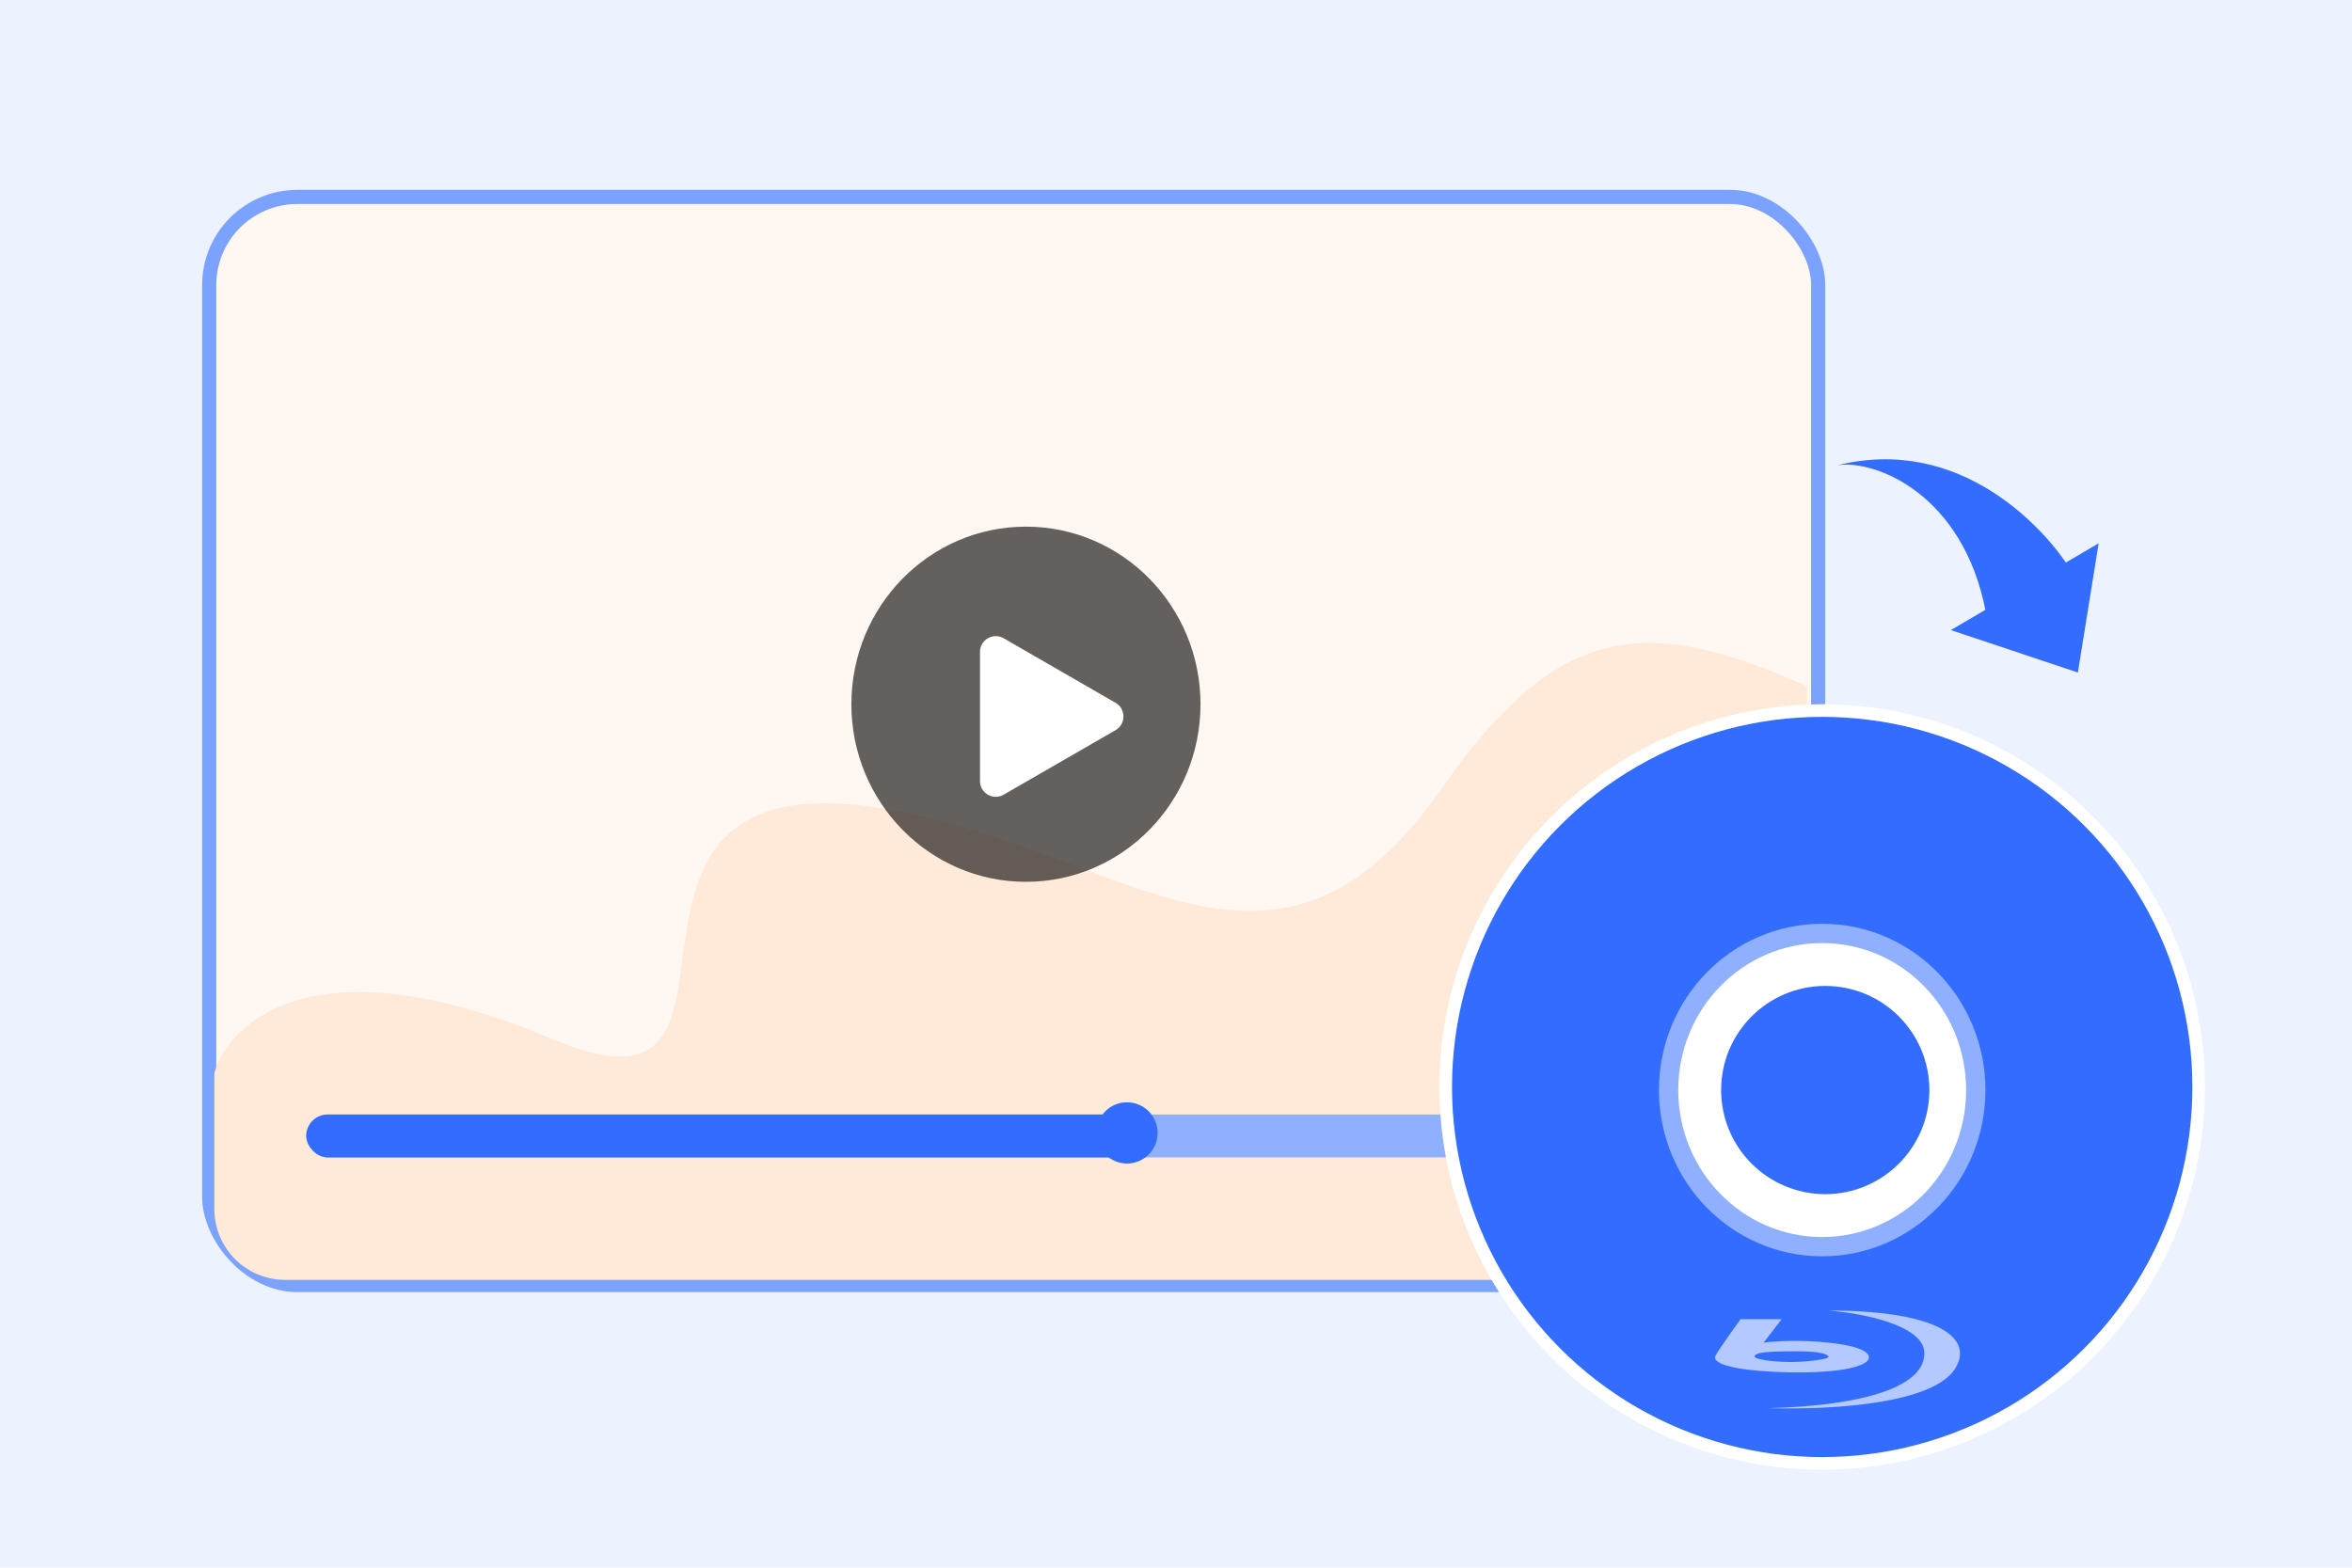 <svg width="384" height="256" viewBox="0 0 384 256" fill="none" xmlns="http://www.w3.org/2000/svg">
<rect width="384" height="256" fill="#ECF3FF"/>
<rect x="34.156" y="32.156" width="262.688" height="177.688" rx="14.398" fill="#FFF8F2" stroke="#7CA2FF" stroke-width="2.312"/>
<path d="M295 197.442V112.079C267.605 99.648 253.659 102.585 235.23 128.94C211.136 163.396 188.908 144.356 157.529 135.144C84.064 113.578 132.625 187.618 90.287 169.716C51.707 153.403 37.49 166.733 35 175.186V197.442C35 203.825 40.175 209 46.558 209H283.442C289.825 209 295 203.825 295 197.442Z" fill="#FFEAD9"/>
<ellipse opacity="0.61" cx="167.5" cy="115" rx="28.5" ry="29" fill="black"/>
<path d="M182.137 114.771C183.853 115.762 183.853 118.238 182.137 119.229L163.859 129.774C162.143 130.763 160 129.525 160 127.545L160 106.455C160 104.475 162.143 103.237 163.859 104.226L182.137 114.771Z" fill="white"/>
<rect x="50" y="182" width="232" height="7" rx="3.5" fill="#8FAFFF"/>
<rect x="50" y="182" width="136" height="7" rx="3.5" fill="#326DFF"/>
<circle cx="184" cy="185" r="5" fill="#326DFF"/>
<circle cx="297.5" cy="177.5" r="61.469" fill="#326DFF" stroke="white" stroke-width="2.062"/>
<path d="M298.296 214C303.59 214.364 314.179 216.273 314.179 220.993C314.179 226.894 302.767 229.625 288.53 229.953C300.531 230.281 315.591 228.97 319.121 223.616C322.29 218.808 317.238 214 298.296 214Z" fill="white" fill-opacity="0.63"/>
<path fill-rule="evenodd" clip-rule="evenodd" d="M290.883 215.42H284.177C282.961 217.096 280.436 220.643 280.059 221.43C279.588 222.414 281.824 223.725 290.648 224.053C299.472 224.38 305.12 223.288 305.12 221.649C305.12 220.01 300.06 219.245 295.59 219.026C292.013 218.851 289.001 219.099 287.942 219.245L290.883 215.42ZM293.472 220.665C290.648 220.665 287.001 220.665 286.53 221.321C285.824 221.977 289.707 222.414 292.295 222.414C294.884 222.414 298.649 221.977 298.531 221.539C298.413 221.102 297.001 220.665 293.472 220.665Z" fill="white" fill-opacity="0.63"/>
<path d="M297.5 203.576C311.38 203.576 322.576 192.094 322.576 178C322.576 163.906 311.38 152.424 297.5 152.424C283.62 152.424 272.424 163.906 272.424 178C272.424 192.094 283.62 203.576 297.5 203.576Z" fill="white" stroke="#8FAFFF" stroke-width="3.151"/>
<circle cx="298" cy="178" r="17" fill="#326DFF"/>
<path d="M324.199 99.871C320.512 80.665 306.146 75.021 300 75.974C320.281 70.944 334.187 86.724 338.028 93.012L324.199 99.871Z" fill="#326DFF"/>
<path d="M339.245 109.822L318.503 102.892L342.636 88.718L339.245 109.822Z" fill="#326DFF"/>
</svg>

